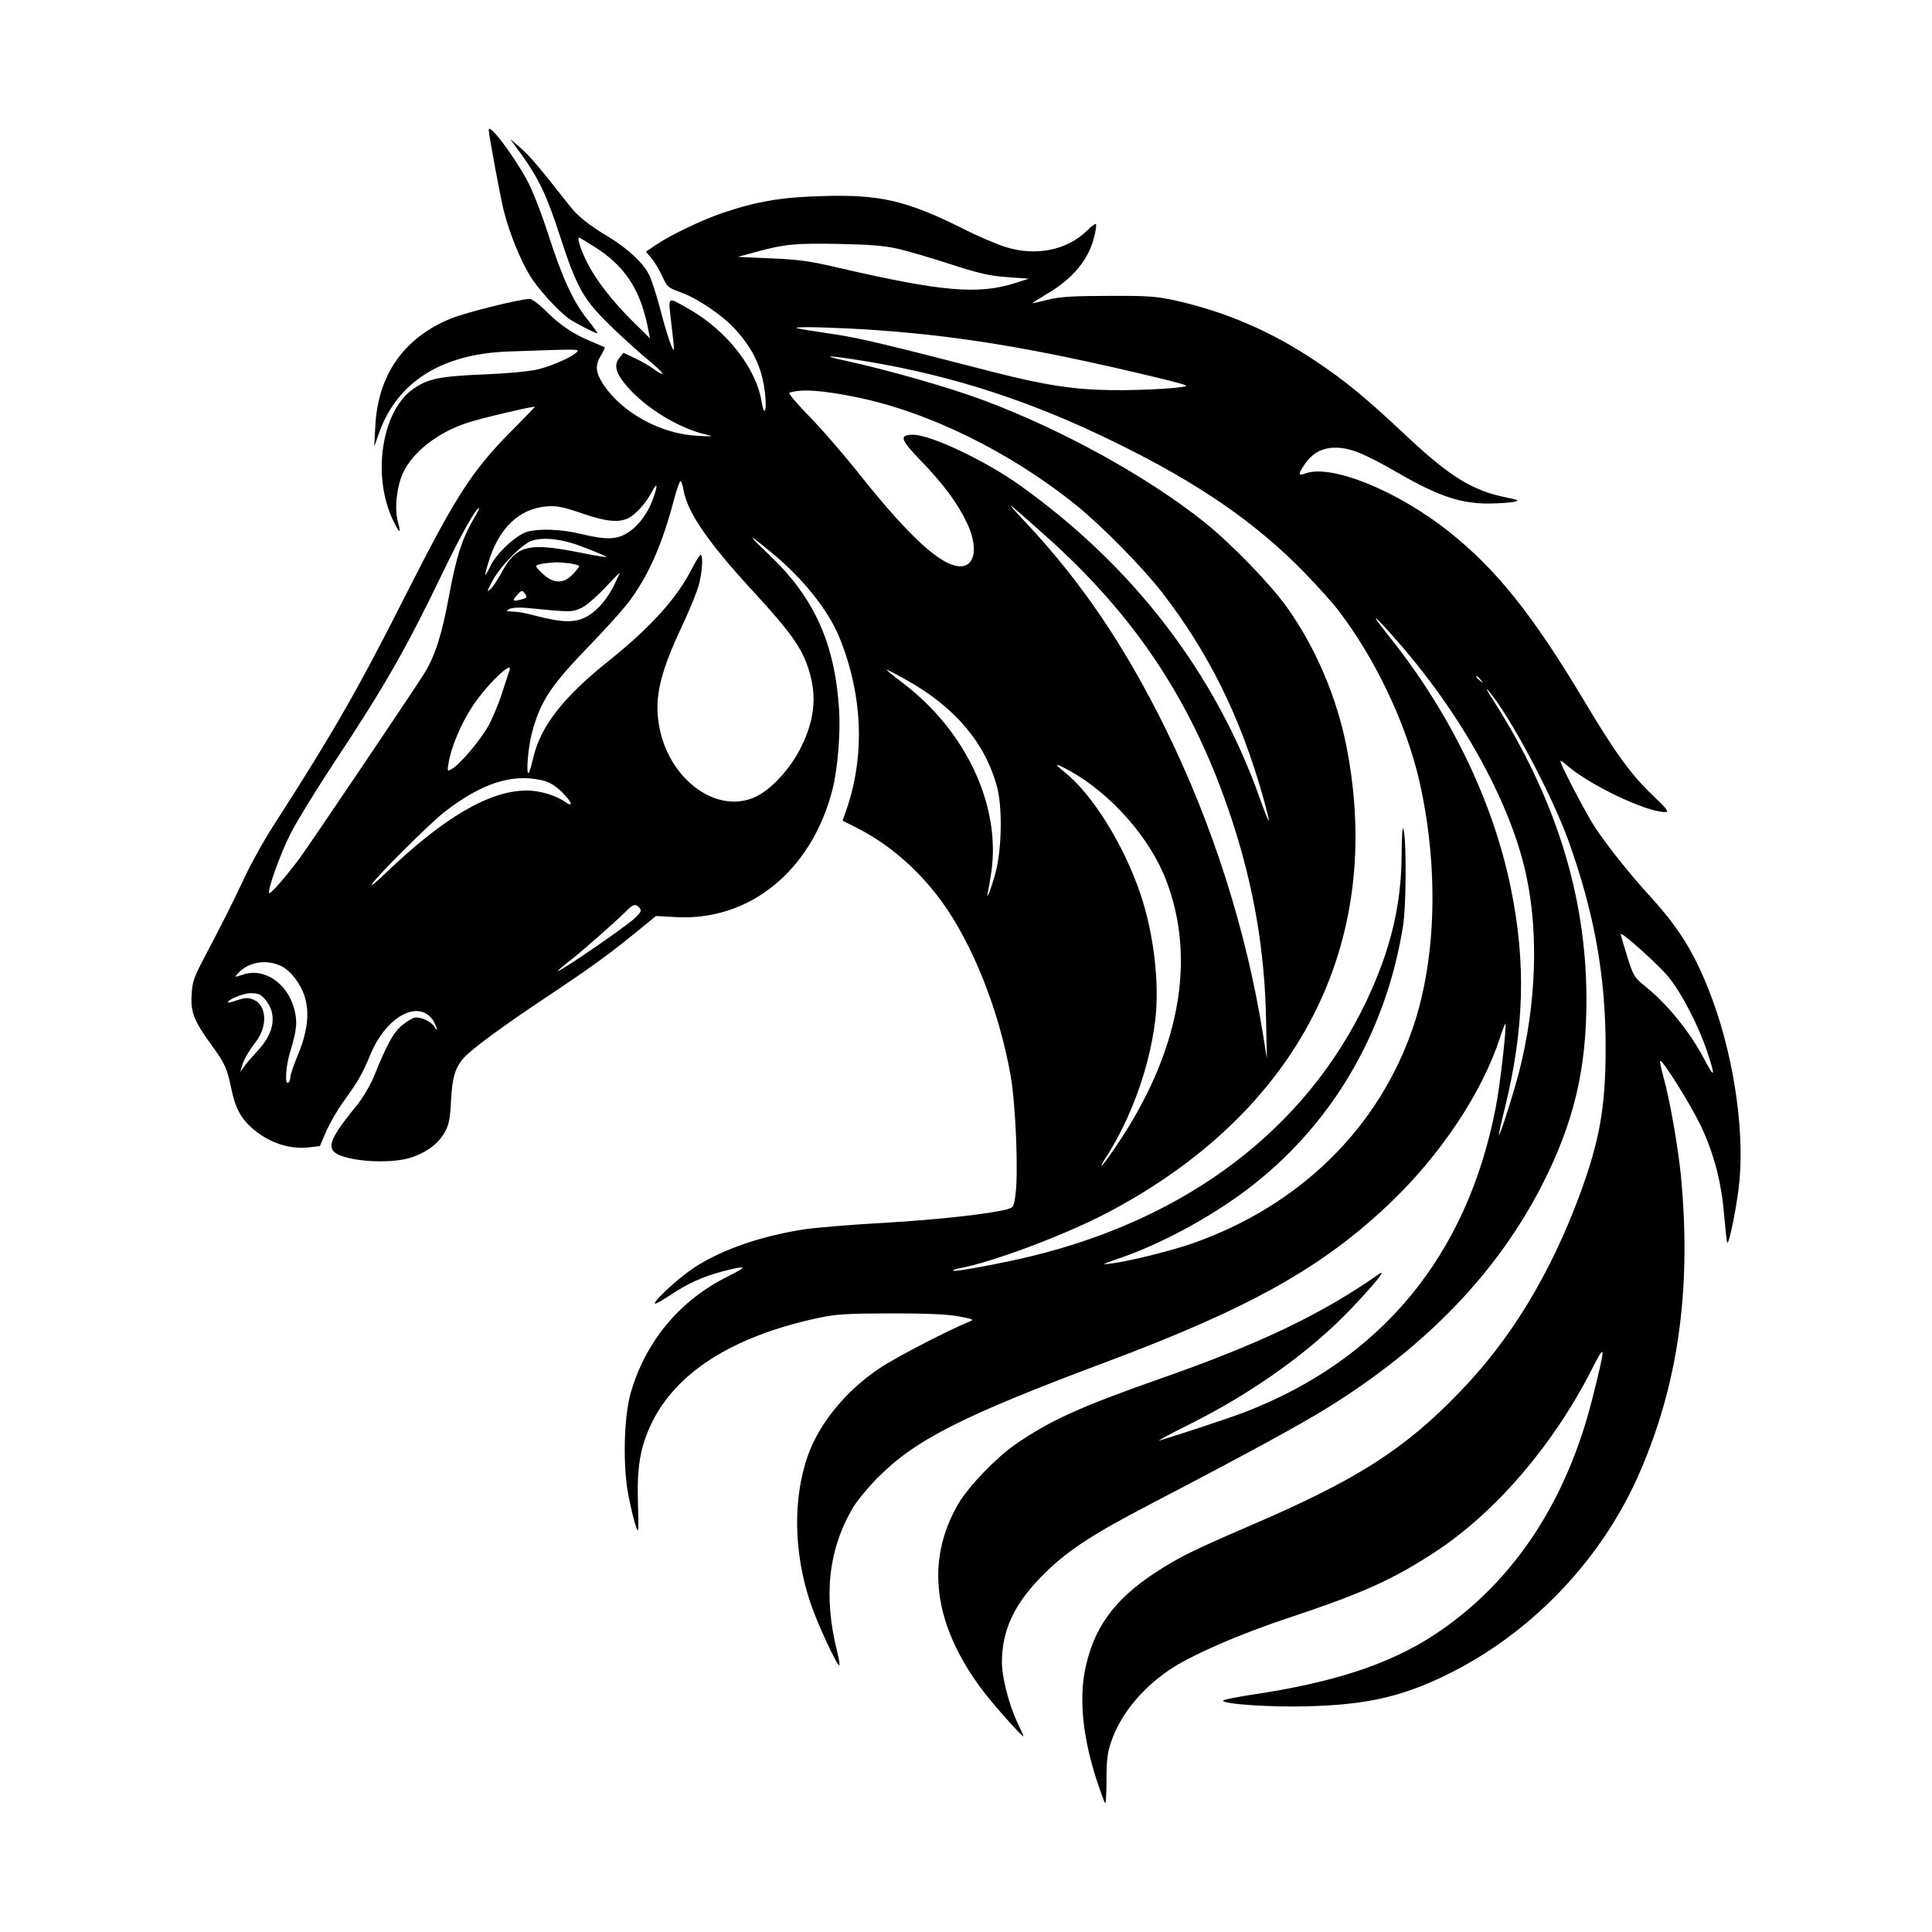 <svg width="1500" height="1500" viewBox="0 0 1500 1500" xmlns="http://www.w3.org/2000/svg">
  <!-- Original SVG transformiert und zentriert -->
  <svg x="148.622" y="100.0" width="1202.756" height="1300" viewBox="0 0 718.48 776.57">
    /2000/svg" viewBox="0 0 718.48 776.57">
  <defs>
    <style>
      .cls-1 {
        fill-rule: evenodd;
      }
    </style>
  </defs>
  <path class="cls-1" d="M137.88.5c0,2.3,5.5,31.5,7,37.6,2.7,10.4,7.3,21.9,12,29.8,3.5,6,13.5,17,18.7,20.5,2.5,1.7,11.8,6.5,12.7,6.5.3,0-1.6-2.8-4.3-6.1-6.8-8.4-11.9-19.3-18.5-39.9-3.2-9.9-7.5-20.9-9.9-25.2-6.5-11.9-17.7-26.6-17.7-23.2Z"/>
  <path class="cls-1" d="M153.48,12.5c7.8,11,11.3,18.4,17.3,36.8,7.7,23.7,10.8,29.3,21.6,40.1,4.9,5,13,12.3,17.8,16.4,4.9,4,8.6,7.5,8.3,7.8-.2.3-2-.6-3.8-2-1.8-1.4-5.8-3.7-8.8-5.1l-5.5-2.6-1.7,2.1c-2.5,3-2.2,6,1,10.5,8.2,11.3,25.3,22.3,39.7,25.5,3.1.6,2,.8-4.5.4-17.3-.8-35.6-10.9-44.2-24.4-3.3-5.3-3.5-8.4-.7-13,1.1-1.8,1.9-3.5,1.7-3.6-.2-.2-3.2-1.5-6.8-3-8.1-3.4-14-7.4-20.8-14.2-2.9-2.9-6.2-5.3-7.2-5.3-4.4,0-30.1,6.4-36.8,9.2-21.6,8.9-33.6,26.1-34.8,49.8l-.5,9.5,2.3-6.5c8.4-23.5,29-36.5,59.8-37.6,33.4-1.2,33.1-1.2,31.9.2-1.7,2.1-10.7,6.1-17.4,7.9-3.7,1-13.4,2-25.5,2.5-21.3.9-26.4,2-33.5,7.1-14.2,10.4-18.6,40-9,60.3,3.1,6.5,4,6.9,2.4,1-1.7-5.9-.6-16.2,2.3-22.6,4.5-9.7,15.9-18.7,29.7-23.3,6-2,29.2-7.5,31.5-7.5.2,0-4.7,5.1-10.8,11.2-18.3,18.4-25.8,30.1-49.2,76.3-21.5,42.7-34,64.4-60.1,105-4.7,7.1-10.9,18.2-13.9,24.5-6.4,13.6-10.9,22.5-18.9,37.7-5.3,10-6,12-6.3,18.2-.5,8,1.2,12.2,9.7,23.8,5.7,7.9,6.7,10,8.7,19.5,1.8,8.8,4.3,13.5,9.3,18.1,7.7,6.9,17.6,10.3,26.7,9.2l5.1-.6,2.8-6.6c1.6-3.6,5.1-9.8,7.9-13.7,7.2-10,8.9-13,12.7-22.1,5.8-14.1,16.9-22.8,24.9-19.5,1.7.7,3.7,2.5,4.5,4.1,1.7,3.2,2,5.3.4,2.6-1.5-2.6-6.8-5-9.5-4.3-1.4.4-4.1,2.2-6.2,4-3.7,3.4-6.4,8.4-12.2,22.6-1.6,4.1-5.1,10.1-7.7,13.4-11.1,13.6-13.6,18.3-11.6,21.5,3.1,4.9,26.4,6.9,37,3.1,7-2.5,12.1-6.4,15-11.7,1.8-3.2,2.4-6.1,2.8-14.2.5-11,2-15.9,6.3-20.5,3.8-4,18-14.5,36.2-26.6,21.2-14.1,30.8-21,42.5-30.6l10.1-8.2,9.1.5c34.2,2,63.1-21.5,72.7-59.1,2.4-9.2,3.8-26.2,3.1-37.1-2-30.8-11.4-51.7-32.2-71.6-10.9-10.3-10.6-10.7.8-1.3,14.8,12.2,26.3,26.7,31.5,39.3,11,27.1,12,55.5,3,80.9l-1.5,4.2,6.2,3.1c15.2,7.6,29,19.6,39.8,34.4,14.5,20,26.7,50.8,32,81,2.3,13.4,3.6,44.9,2.2,54.9-.7,5.5-1,6-3.8,6.8-8.2,2.2-32.7,4.9-57,6.3-14.8.8-31.5,2.2-37,3-20.1,3.1-38.2,9.3-51.1,17.7-6.8,4.4-18.4,15-18.4,16.7,0,.5,3-1.1,6.8-3.6,8.4-5.7,15.6-8.9,25.1-11.4,11.1-2.8,11.5-2.3,2.1,2.4-22.3,11.1-38.1,29.9-45.1,53.9-3.3,11.2-3.8,34.9-1,48.3,1.1,5.5,2.6,11.8,3.4,13.9,1.2,3.5,1.3,2.5.9-10.7-.5-17,1-26.1,6.3-37.2,11.4-23.6,37.5-40.2,76.5-48.7,9.2-2,13.4-2.2,34.5-2.3,16.4,0,26.4.4,31.5,1.4,6.6,1.2,7.2,1.5,5,2.4-9.3,3.7-34,16.5-41.5,21.5-15.6,10.3-28.3,25.8-33.5,40.7-7,20-6.6,44.8,1.1,68,3.1,9.4,12.7,30.1,13.5,29.2.3-.3-.2-3.1-1-6.3-6.5-25.9-4.1-47.5,7.5-67.1,1.9-3.1,7-9.3,11.4-13.7,17.5-17.6,39.5-28.7,106-53.6,66.8-25,100.8-44.1,132.4-74.5,23.1-22.3,41.8-50.5,50.1-75.8,1.2-3.8,2.3-6.7,2.5-6.5.7.7-2.5,29.1-4.5,39-13.3,68.7-53.3,117-116.9,141.3-7.4,2.8-29.4,10.1-39.1,13-1.4.4,5.2-3.2,14.7-7.9,29.1-14.6,55.7-33.7,74.3-53.3,10.6-11.1,16.7-18.6,13-16.1-26.9,18.8-55.3,32.4-101.9,48.7-37,13-51,19.4-66.9,30.4-8.6,5.9-21.4,19.2-26.1,27-16,26.9-12,57.1,11.6,87.9,5.3,6.9,18.3,21.4,18.3,20.4,0-.2-1.3-3.2-3-6.7-3.8-8.2-7-20.7-7-27.5,0-14.8,5.7-27.1,18.5-40,11.2-11.4,22.3-18.8,50.5-33.5,44.3-23.1,68.9-36.5,82.3-44.8,45.4-28.2,78.4-62.5,99.2-103.1,14.7-28.8,20.7-53.8,20.6-86.5-.1-47.6-14.2-92.8-43-138-2.9-4.4-4-6.7-2.6-5,10,11.6,29.7,48.7,37.4,70.2,11.9,33.3,17.1,62.4,17.1,95.5,0,27.9-2.8,43.4-12.2,68.8-13.6,36.5-31.8,66.5-55.3,90.8-26,27-47.9,40.9-97.5,62.2-26,11.2-33.1,14.7-43.5,21.5-19.7,12.8-29.3,26.3-33.1,46.2-2.6,14-.6,31.6,5.7,50.7,1.6,4.9,3.3,9.5,3.7,10.2.4.7.7-4,.7-10.4,0-9.6.4-12.9,2.3-18.4,4.2-12.1,13.9-24.1,26.5-32.7,10.2-7,33.1-17,57.2-24.9,33-11,47.1-17.4,66.5-30.1,27.8-18.2,54.6-49.4,72.3-84.1,6.9-13.5,6.9-12.4.6,12.8-12.2,48.7-37.4,86.3-73.7,110-20.9,13.6-46.6,22-85.2,27.7-6.3,1-11.9,2.1-12.3,2.5-1.8,1.6,22,3.3,39.8,2.7,26.4-.7,42.8-4.4,63-14.2,38.8-18.7,71.3-52.2,89.1-91.5,18.9-42.1,25.4-86.9,20.3-140.5-1.3-13-5.1-35-8-45.3-1.1-4.1-1.9-7.6-1.6-7.8.9-.9,14.1,20.2,18.8,30,6.1,12.9,9.7,26.4,10.9,42,.6,6.6,1.2,12.1,1.4,12.3.9,1,4.8-18.7,5.7-29,2.3-25.5-3.4-60.8-14.2-88-7-17.8-14-29-26.9-43.2-10.1-11-20.9-24.7-26.3-33-4.2-6.6-15.7-28.6-15.7-30.2,0-.3,1,.3,2.3,1.4,10.1,9.2,37.3,22.3,46.3,22.3,2,0,1-1.3-6-8-10.1-9.7-17.3-19.7-31.8-44-23.7-39.6-40.4-60.5-62.4-78-24-19.1-54.9-31.6-66.8-27-3.2,1.2-3.3.3-.3-4.1,3.6-5.4,8.2-7.9,14.4-7.9,6.8,0,13.2,2.6,29.2,11.8,18.7,10.8,29.3,14.3,42.6,14.1,4.4-.1,9.4-.4,11-.8,2.7-.6,2.3-.8-3.5-2-15.9-3.2-26.4-9.7-47.5-29.6-17.6-16.5-27-24.3-40.9-33.6-20.2-13.6-41.6-22.9-64.9-28.1-8.9-2-12.9-2.3-31.2-2.2-16.2,0-22.6.4-27.8,1.7-3.8.9-7.1,1.7-7.5,1.7s2.5-1.8,6.3-4.1c12.6-7.3,20-16.4,22.5-27.5.6-2.5.9-4.9.6-5.1-.3-.3-2.2,1.1-4.2,3.1-9.2,9-23.5,11.9-37.5,7.6-4-1.2-13.4-5.2-20.8-9-25.4-12.6-37.7-15.5-64.1-14.7-19.1.5-30.3,2.4-46.2,7.7-9.8,3.3-24.6,10.4-31.5,15.1l-4.4,3,2.7,3.2c1.4,1.7,3.6,5.4,4.9,8.2,2.1,4.8,2.6,5.3,8.4,7.4,8.1,2.9,19.8,10.9,25.6,17.4,8.7,9.6,12.8,18.9,13.8,31.4.6,7-.7,8.6-1.7,2.2-2.5-15.8-16.4-33.5-34.1-43.4-9.9-5.6-9.3-6.1-7.9,6.2.7,5.9,1.3,11.5,1.3,12.3,0,3.2-3.2-6-6.3-18-1.8-6.9-4.2-14.3-5.4-16.5-2.6-5.2-10-12-18.2-17-9.4-5.6-14.7-9.8-18.5-14.7-14.4-18.3-18.2-22.8-22.6-26.7l-5-4.3,5.7,7.8ZM186.88,54.7c13.7,8.6,20.9,19.2,24.5,36l1.3,6.5-8-7.9c-9.1-9-16.5-18.4-20.7-26.4-3.5-6.6-5.6-13.4-3.8-12.3.7.4,3.7,2.2,6.7,4.1ZM327.88,55.7c4.7,1.1,15.7,4.3,24.5,7.2,12.9,4.2,17.9,5.3,26,5.9l10,.7-6.5,2.1c-17.1,5.4-34.1,3.9-82-7.2-12.7-3-18.3-3.8-31-4.3l-15.5-.7,8.5-2.3c13.2-3.6,18.1-4.1,38.5-3.7,14.4.3,21.1.8,27.5,2.3ZM310.38,92.9c43.1,2.6,79.6,8.6,136.7,22.3,7.5,1.8,14,3.5,14.3,3.9,1,1-19.9,2.3-34.5,2.1-17.3-.2-30.8-2.2-55-8.4-49.2-12.7-62.3-15.8-73-17.4-21.3-3.2-21.6-3.3-13-3.4,4.1,0,15.2.4,24.5.9ZM313.88,108c39.9,6.7,76,18.5,114.5,37.4,39,19.1,65.3,37.3,88,60.6,6.1,6.3,13.1,14.1,15.6,17.4,17.2,22.5,31.4,52.5,37.5,79,9,39.6,8,81.7-2.7,113.7-15.8,47.1-52.6,83.3-102.4,100.8-9.9,3.5-30.2,8.5-38,9.4-4.6.6-4.2.4,3.8-2.4,18.7-6.3,41.4-18.5,58.7-31.4,39.3-29.4,65.2-72.8,73.1-123.1,1.4-8.7,1.6-39,.2-44.3-.5-2.2-.8,1.6-.9,11.5-.1,23.6-5.2,44.5-16.5,68.3-28.1,58.8-82.4,100.2-154.9,117.9-14,3.4-36,7.5-36.6,6.8-.3-.3,1.2-.8,3.3-1.2,15-2.8,48.1-15.2,67.3-25.2,89.1-46.4,129.7-124.8,111.9-216.3-4.5-23.1-14.3-46.2-27.7-65-7.7-10.8-25.8-29.5-38.2-39.4-26.4-21.1-65.9-42.9-102.5-56.6-15.8-5.9-43.8-13.9-63-18.1-13.9-3-9.3-2.9,9.5.2ZM308.08,124.4c33.6,6.8,71.6,25.4,102.3,50.2,12,9.7,30.6,28.6,39.7,40.3,21.7,28,36.5,58,46.9,94.9,4,14.5,3.5,14.7-1.5.6-20.7-58.1-58.5-107.4-111.3-145.1-16-11.4-41.3-23.4-49.4-23.4-6.7,0-6.1,2.1,3.4,11.9,10.6,11,17,19.6,21.3,28.6,5.5,11.3,4.2,20.5-2.9,20.5-8.7,0-23.5-13.5-46.2-42-7.6-9.6-18.5-22.2-24.1-27.8-5.5-5.7-9.6-10.5-9-10.7,5.5-1.8,14.9-1.2,30.8,2ZM228.18,167.3c1.7,10.4,11.4,24.6,32.7,47.6,16,17.4,21.4,24.8,24.6,33.5,4.8,13.3,4,24.8-2.7,38.3-4.9,10.1-14.2,20.1-21.5,23.3-18.2,8.1-40.5-8.9-44.5-33.8-2.1-12.8.7-24.3,11.1-46.3,3.2-6.9,6.6-15.2,7.5-18.5,1.5-6,2-12.7.9-13.8-.3-.3-2.1,2.4-4,6.1-7,13.9-19.2,27.4-38.4,42.8-21.3,16.9-32,30.6-35.4,45.4-.8,3.4-1.7,6.5-2,6.8-1.4,1.3-.4-11.1,1.3-18,3.9-15,8.7-22.4,27.6-41.8,7.7-8,16.1-17.4,18.6-21,8.7-12.2,14.6-26,19.9-46.2,1.3-4.8,2.6-8.5,3-8.3.4.3,1,2,1.3,3.9ZM214.38,170.8c-2.3,6.9-6.5,12.8-11.5,16.2-5.3,3.6-10.3,3.8-22.2.9-9.1-2.2-19.2-2.6-25-1-4.9,1.4-14.1,9.9-16.8,15.5-1.2,2.5-2.3,4.5-2.5,4.5s.3-2.4,1.2-5.3c4.8-16.3,14.3-25.5,27.4-26.5,4.5-.3,7.5.3,16,3.2,11.2,3.9,17.3,4.5,21.8,2.2,3.4-1.8,7.9-6.8,10.6-11.8,2.6-5,3.1-4,1,2.1ZM395.48,188.2c42.8,37.9,69.7,79,87.3,133,9.9,30.3,14.9,59.6,15.6,90.7l.4,19.5-1.8-11.5c-7.8-48.5-23.3-97.1-45.1-141.5-19-38.6-39.2-68.4-65.1-96-10.4-11.1-10-10.9,8.7,5.8ZM131.08,180.6c-5.6,9.5-8.3,18-11.7,36.5-3.3,17.9-6.5,27.8-11.7,36-5.9,9.3-52.3,78.1-57.2,84.8-5.6,7.7-13.8,17.2-14.4,16.6-1-1.1,5.2-18.5,10-27.8,2.7-5.3,11.5-19.7,19.6-32,23.8-35.9,33.7-53.2,50.9-88.9,8.7-18,15.4-29.9,16.8-29.9.3,0-.8,2.1-2.3,4.7ZM183.08,194.5c5.4,2.1,9.6,3.9,9.4,4.1-.2.2-6.1-.8-13-2.2-23.5-4.6-28.9-3.2-35.8,9.7-1.7,3.1-3.9,6.5-5.1,7.5-1.7,1.5-1.5.9.9-3.7,3.7-7,14-17.5,18.5-18.9,6-1.8,14.7-.7,25.1,3.5ZM175.28,201.5c2.5.4,4.6,1,4.6,1.3,0,.4-1.4,2.2-3.1,3.9-4.2,4.3-8.5,4.3-13.4.1-1.9-1.7-3.5-3.5-3.5-3.9,0-.8,2.9-1.4,8.6-1.8,1.2-.1,4.2.1,6.8.4ZM195.88,212c-4.3,8.4-10.4,14.3-16.4,15.8-5,1.2-10.2.6-21.6-2.4-3-.8-7.1-1.5-9-1.5-3-.1-3.2-.2-1.6-1.1,1.1-.7,4.3-.9,8-.6,20.6,2,21,2,25,.3,2.3-.9,6.9-4.8,11-9.1,3.9-4.1,7.2-7.5,7.4-7.5.1,0-1.2,2.7-2.8,6.1ZM153.68,218.1c-4.6,1.3-5.2.9-2.7-1.8,2.2-2.4,2.4-2.4,3.7-.7,1.1,1.6,1,1.9-1,2.5ZM561.18,239.8c29.4,34.1,51.4,74.7,58.1,107.4,5.6,26.9,4.3,59.5-3.5,90.1-2.4,9.4-8.9,29.9-9.4,29.4-.1-.1,1-5.5,2.6-11.8,9.2-37.2,10.1-68,2.9-103-8.3-40.3-28.1-81.1-56.4-116.5-10.4-13-7.1-10.4,5.7,4.4ZM147.38,251.6c-.4,1-1.8,5.4-3.2,9.8-1.4,4.4-4.1,11-6,14.7-3.5,6.7-13.7,18.9-17.6,20.9-1.9,1.1-2,.9-1.3-2.9,1.1-7.1,5.7-18.1,10.9-26,6.7-10.3,19.7-22.7,17.2-16.5ZM331.58,255.6c22.5,12.6,36.4,29,42,49.4,2.6,9.5,2.3,28.7-.6,39.9-1.3,4.6-2.7,9.1-3.3,10-.8,1.3-.9,1.3-.4-.2.2-.9,1-5.3,1.7-9.9,4.5-30.9-11.8-65.7-41.2-87.9-4.4-3.3-7.7-6-7.3-6s4.5,2.1,9.1,4.7ZM597.98,255.6c1.3,1.6,1.2,1.7-.3.4-1.7-1.3-2.2-2.1-1.4-2.1.2,0,1,.8,1.7,1.7ZM407.78,298c19,10.7,36.7,30.9,44.2,50.3,14.4,37.2,6.2,80.5-23.3,123.8-3.3,4.9-6.2,8.8-6.5,8.8s.3-1.2,1.3-2.8c12-18.3,20.8-42.3,23.5-64.5,2.1-17-.6-40.2-6.8-58.6-7.7-22.9-22.4-46.5-35.3-56.7-5.3-4.2-4.3-4.3,2.9-.3ZM161.88,302c3.9.8,6.3,2.2,9.6,5.3,5,4.8,6.1,7.9,1.7,4.8-4.2-3-11.8-5.2-17.6-5.2-17.3,0-38.5,12.4-65.6,38.4-4,3.9-6.9,6.2-6.3,5.1,1.6-3.1,27.3-28.7,34-33.8,16.7-12.9,30.7-17.5,44.2-14.6ZM207.88,361.4c1,1.2.6,2.1-2.6,5-5.1,4.6-35.4,25.3-35.4,24.2,0-.2,2.8-2.6,6.3-5.3,6.1-4.8,20.8-17.8,25.7-22.7,2.9-3,4.3-3.3,6-1.2ZM685.08,393.4c6.1,7.5,13.8,22.4,17.8,34.3,4.1,12.2,3.7,13.2-1.3,3.7-6.5-12.4-16.9-25.3-27.1-33.5-5.3-4.3-5.7-4.9-8.6-14.1-1.6-5.3-3-9.9-3-10.3,0-1.5,17.6,14.2,22.2,19.9ZM41.98,388.5c4.1,2.1,8.5,7.8,10.4,13.5,2.5,7.5,1.6,16.4-2.9,27.3-2,4.7-3.6,9.5-3.6,10.6,0,1-.4,2.2-1,2.5-1.7,1.1-1.1-7.9,1-14.6,3.1-10.2,3.4-14,1.6-20.3-3.4-11.5-13.8-18.4-23.3-15.3-4.3,1.4-4.4,1.4-2.6-.5,4.9-5.4,13.4-6.8,20.4-3.2ZM34.28,403.9c5.5,6.6,4.3,15.2-3.3,23.4-2.6,2.8-5.6,6.2-6.5,7.6l-1.8,2.5.7-2.5c1-3.4,2.9-6.7,6.6-11.6,5.5-7.3,4.9-16.9-1.2-19.4-2.3-1-3.8-1-7.4.2-2.5.9-4.5,1.4-4.5,1.1,0-1.4,7.2-4.3,10.7-4.3s4.6.5,6.7,3Z"/>

  </svg>
</svg>
